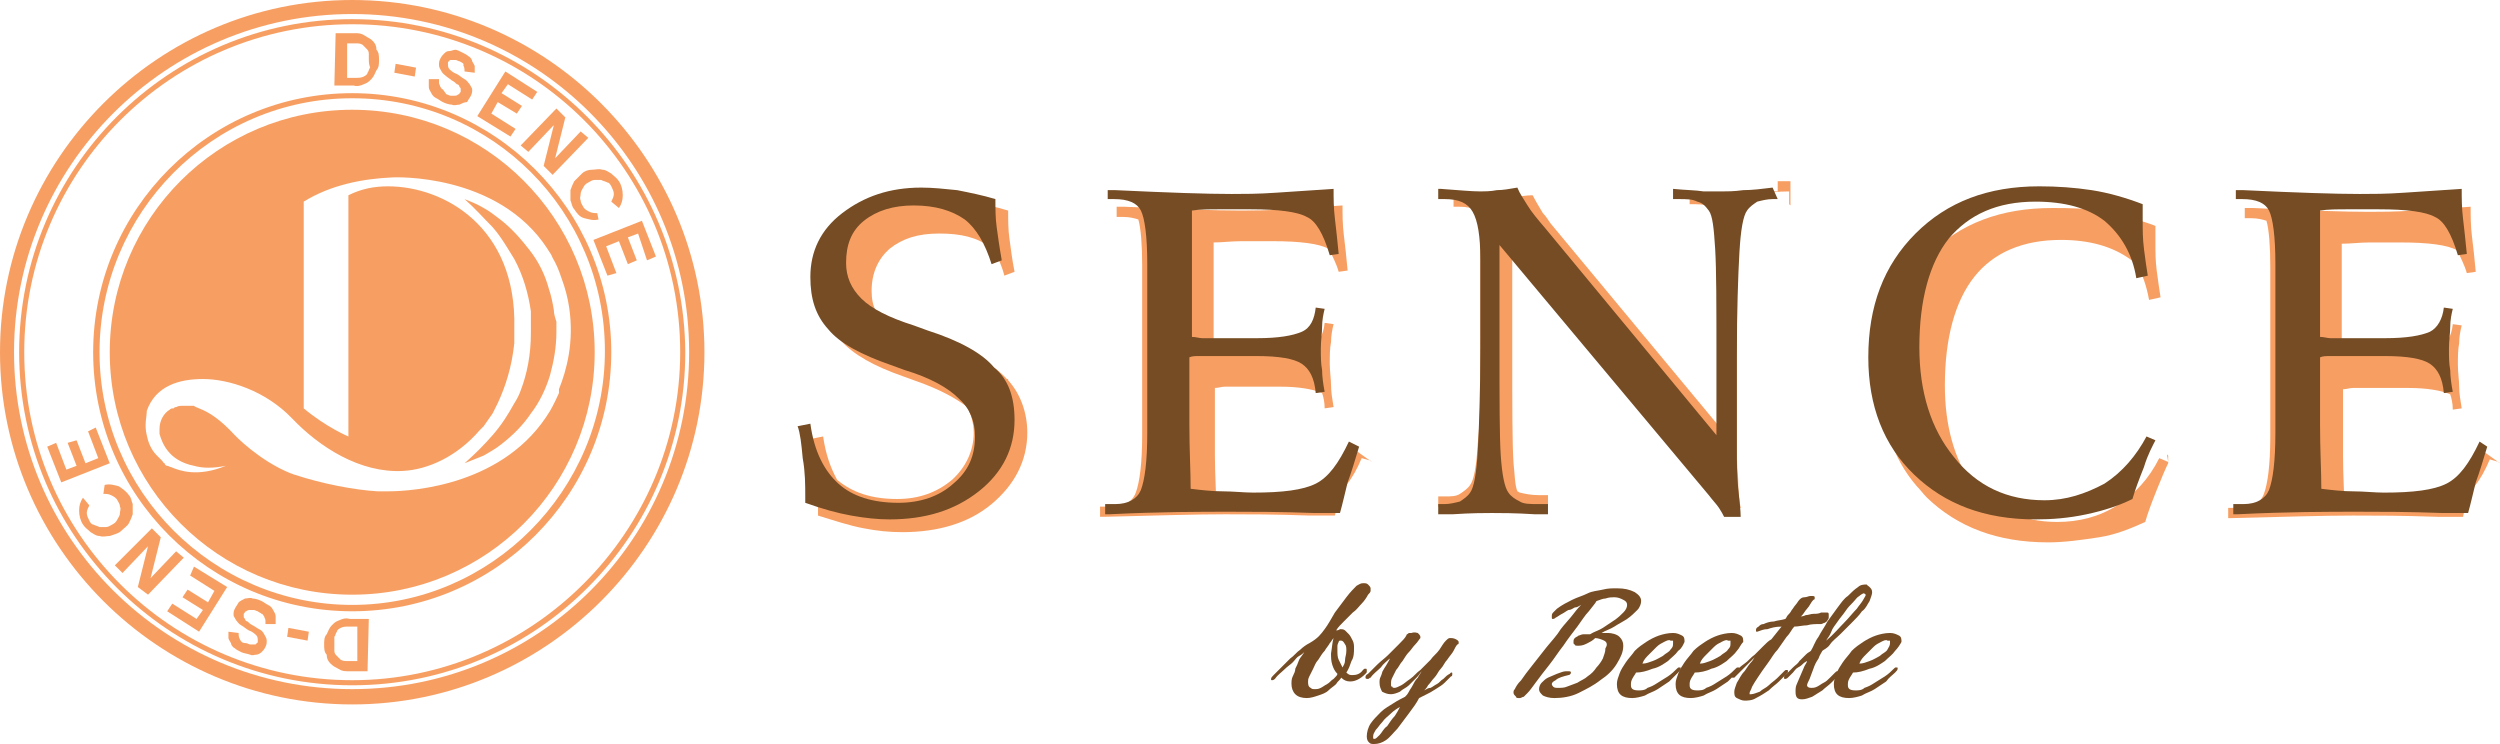 <?xml version="1.0" encoding="utf-8"?>
<!-- Generator: Adobe Illustrator 20.1.0, SVG Export Plug-In . SVG Version: 6.00 Build 0)  -->
<svg version="1.1" id="レイヤー_1" xmlns="http://www.w3.org/2000/svg" xmlns:xlink="http://www.w3.org/1999/xlink" x="0px"
	 y="0px" width="195.9px" height="58.3px" viewBox="0 0 195.9 58.3" style="enable-background:new 0 0 195.9 58.3;"
	 xml:space="preserve">
<style type="text/css">
	.st0{display:none;fill:#FFFFFF;}
	.st1{fill:#F79F63;}
	.st2{fill:#754C24;}
	.st3{fill:none;}
</style>
<rect x="-81.6" y="-271" class="st0" width="668.5" height="507.2"/>
<g>
	<g>
		<path class="st1" d="M107.5,36.2L107.5,36.2C107.5,36.2,107.5,36.2,107.5,36.2L107.5,36.2C107.5,36.2,107.5,36.2,107.5,36.2
			l-0.1-0.1c0,0,0,0,0,0h0c0,0,0,0,0,0h0c0,0,0,0,0,0h0c0,0,0,0,0,0h0c0,0,0,0,0,0h0c0,0,0,0,0,0h0c0,0,0,0,0,0h0c0,0,0,0,0,0h0
			c0,0,0,0,0,0h0c0,0,0,0,0,0h0c0,0,0,0,0,0h0c0,0,0,0,0,0h0c0,0,0,0,0,0h0c0,0,0,0,0,0h0c0,0,0,0,0,0h0c0,0,0,0,0,0h0c0,0,0,0,0,0
			h0c0,0,0,0,0,0h0c0,0,0,0,0,0h0c0,0,0,0,0,0h0c0,0,0,0,0,0h0c0,0,0,0,0,0h0c0,0,0,0,0,0h0c0,0,0,0,0,0h0c0,0,0,0,0,0h0
			c0,0,0,0,0,0h0c0,0,0,0,0,0h0c0,0,0,0,0,0l-0.7-0.2c-0.7,1.7-1.6,2.8-2.6,3.3c-1,0.5-2.6,0.7-4.9,0.7c-0.7,0-1.5,0-2.4-0.1
			c-0.5,0-1-0.1-1.5-0.2c0-1.2-0.1-2.4-0.1-3.9c0-2,0-3.7,0-5.3c0.3,0,0.5-0.1,0.8-0.1c0.3,0,0.6,0,1,0h3.3c1.5,0,2.6,0.2,3.3,0.5
			c0.1,0.3,0.2,0.7,0.2,1.2h0v0h0v0h0v0h0v0h0v0h0v0h0v0h0v0h0v0h0v0h0v0h0v0h0v0h0v0h0v0h0v0h0v0h0v0h0v0h0v0h0v0h0v0h0v0h0v0h0v0
			h0v0h0v0h0v0h0v0h0v0h0v0l0.7-0.1c-0.1-0.6-0.2-1.2-0.2-1.7c0-0.5-0.1-1.1-0.1-1.7c0-0.6,0-1.2,0.1-1.7c0-0.5,0.1-1,0.2-1.4h0v0h0
			v0h0v0h0v0h0v0h0v0h0v0h0v0h0v0h0v0h0v0h0v0h0v0h0v0h0v0h0v0h0v0h0v0h0v0h0v0h0v0h0v0h0v0h0v0h0v0h0v0h0v0h0v0h0v0h0v0h0v0
			l-0.7-0.1c-0.1,1-0.5,1.6-1.1,1.9c-0.6,0.3-1.8,0.5-3.5,0.5h-3.3c-0.3,0-0.5,0-0.8,0c0-2.2,0-4,0-5.1c0-1.4,0-2.6,0-3.6
			c0.7,0,1.4-0.1,2.2-0.1c0.8,0,1.7,0,2.4,0c2.2,0,3.7,0.2,4.4,0.6c0,0,0.1,0.1,0.1,0.1c0.2,0.5,0.5,1,0.7,1.7h0v0l0,0v0l0,0v0l0,0
			v0h0v0l0,0v0l0,0v0l0,0v0l0,0v0l0,0v0l0,0v0h0v0l0,0v0l0,0v0l0,0v0l0,0v0l0,0v0l0,0v0l0,0v0h0v0l0,0v0h0v0l0,0v0l0,0v0h0v0l0,0v0
			h0v0h0v0l0,0v0l0,0v0l0,0v0l0.7-0.1c-0.1-1.1-0.2-2-0.3-2.8c-0.1-0.8-0.1-1.6-0.1-2.3h0v0h0v0h0v0h0v0h0v0h0v0h0v0h0v0h0v0h0v0h0
			v0h0v0h0v0h0v0h0v0h0v0h0v0h0v0h0v0h0v0h0v0h0v0h0v0h0v0h0v0h0v0h0v0h0v0h0v0h0v0h0v0c-1.6,0.1-3.1,0.2-4.5,0.3
			c-1.4,0.1-2.6,0.1-3.5,0.1c-1.8,0-4.9-0.1-9.1-0.3h-0.6v0.7h0v0h0v0h0v0h0v0h0v0h0v0h0v0h0v0h0v0h0v0h0v0h0v0h0v0h0v0.1h0v0h0v0h0
			v0h0v0h0v0h0v0h0v0h0v0h0v0h0v0h0v0h0v0h0v0h0v0h0v0h0v0h0v0c0.1,0,0.2,0,0.2,0c0.1,0,0.2,0,0.3,0c0.5,0,0.9,0.1,1.2,0.2
			c0.2,0.7,0.3,2,0.3,3.6v13.3c0,2.2-0.2,3.7-0.5,4.5c-0.3,0.8-1,1.1-2,1.1c-0.2,0-0.3,0-0.5,0s-0.2,0-0.3,0v0.8h0v0h0v0h0v0h0v0h0
			v0h0v0h0v0h0v0h0v0h0v0h0v0h0v0h0v0h0v0h0v0h0v0h0v0h0v0h0v0h0v0h0v0h0v0h0v0h0v0h0v0h0v0h0v0h0v0h0v0h0v0h0v0h0.3
			c4-0.1,7.2-0.2,9.5-0.2c1.7,0,3.9,0,6.6,0.1c0.8,0,1.5,0,2,0c0.2-0.8,0.3-1.6,0.6-2.4c0.2-0.8,0.5-1.8,0.9-2.8L107.5,36.2
			C107.5,36.3,107.5,36.2,107.5,36.2z"/>
		<path class="st1" d="M140.3,16.1L140.3,16.1L140.3,16.1L140.3,16.1L140.3,16.1l-0.1-0.1v0h0v0h0v0h0v-0.1h0v0h0v0h0v0h0v0h0v0h0v0
			h0v0h0v0h0v0h0v0h0v0h0v0h0v0h0v0h0v0h0v0h0v0h0v0h0V15h0v0h0v0h0v0h0v0h0v0c-0.9,0-1.7,0.1-2.3,0.2c-0.7,0-1.2,0.1-1.7,0.1
			c-0.4,0-0.8,0-1.4,0c-0.6,0-1.4-0.1-2.4-0.2v0.8h0v0h0v0h0v0h0v0h0v0h0v0h0v0h0v0h0v0h0v0h0v0h0v0h0v0h0v0.1h0v0h0v0h0v0h0v0h0v0
			h0v0h0v0h0v0h0v0h0v0h0v0h0v0h0v0h0v0h0v0h0v0h0v0l0.4,0c0.6,0,1.1,0.1,1.5,0.2c0,0,0,0,0.1,0c0.1,0.5,0.2,1.3,0.2,2.3
			c0.1,1.6,0.1,4.5,0.1,8.5v6.4l-13.2-15.9c-0.2-0.3-0.4-0.6-0.6-0.8c-0.3-0.5-0.6-1-0.8-1.4l0,0c0,0,0,0,0,0l0,0c0,0,0,0,0,0l0,0
			c0,0,0,0,0,0l0,0c0,0,0,0,0,0l0,0c0,0,0,0,0,0l0,0c0,0,0,0,0,0l0,0c0,0,0,0,0,0l0,0c0,0,0,0,0,0l0,0c0,0,0,0,0,0l0,0c0,0,0,0,0,0
			l0,0c0,0,0,0,0,0l0,0c0,0,0,0,0,0l0,0c0,0,0,0,0,0l0,0c0,0,0,0,0,0l0,0c0,0,0,0,0,0l0,0c0,0,0,0,0,0l0,0c0,0,0,0,0,0l0,0
			c0,0,0,0,0,0l0,0c0,0,0,0,0,0l0,0c0,0,0,0,0,0l0,0c0,0,0,0,0,0l0,0c0,0,0,0,0,0l0,0c0,0,0,0,0,0l0,0c0,0,0,0,0,0l0,0c0,0,0,0,0,0
			l0,0c0,0,0,0,0,0l0,0c0,0,0,0,0,0l0,0c0,0,0,0,0,0l0,0c0,0,0,0,0,0l0,0c0,0,0,0,0,0l0,0c0,0,0,0,0,0c-0.5,0-1.1,0.1-1.6,0.2
			c-0.5,0-0.9,0.1-1.3,0.1c-0.7,0-1.7-0.1-3.1-0.2c-0.1,0-0.2,0-0.2,0v0.8h0v0h0v0h0v0h0v0h0v-0.1h0v0h0v0h0v0h0v0h0v0h0v0h0v0h0v0
			h0v0.1h0v0h0v0h0v0h0v0h0v0h0v0h0v0h0v0h0v0h0v0h0v0h0v0h0v0h0v0h0v0h0v0h0v0c0.2,0,0.4,0,0.5,0c0.5,0,1,0.1,1.3,0.3
			c0.2,0.7,0.3,1.8,0.3,3.2v6.9c0,3.7,0,6.4-0.2,8.1c-0.1,1.8-0.3,2.9-0.6,3.3c-0.2,0.3-0.5,0.5-0.8,0.7c-0.3,0.2-0.7,0.2-1.2,0.2
			c-0.2,0-0.3,0-0.3,0c-0.1,0-0.2,0-0.2,0v0.8h0v0h0v0h0v0h0v0h0v0h0v0h0v0h0v0h0v0h0v0h0v0h0v0h0v0h0v0h0v0h0v0h0v0h0v0h0v0h0v0h0
			v0h0v0h0v0h0v0h0v0h0v0h0v0h0v0h0v0h0v0h0v0c0.2,0,0.6,0,1.1,0c1.5-0.1,2.5-0.1,3.1-0.1c0.7,0,1.8,0,3.4,0.1c0.5,0,0.8,0,1,0v-0.8
			h0v0h0v0h0v0h0v0h0v0h0v0h0v0h0v0h0v0.1h0v0h0v0h0v0h0v0h0v0h0v0h0v0h0v0h0v-0.1h0v0h0v0h0v0h0v0h0v0h0v0h0v0h0v0h0v-0.1h0v0h0v0
			h0v0h0v0c-0.2,0-0.5,0-0.7,0c-0.6,0-1.1-0.1-1.5-0.2c-0.1,0-0.1-0.1-0.2-0.1c-0.2-0.5-0.2-1.3-0.3-2.2c-0.1-1.5-0.1-4.4-0.1-8.5
			v-8l16.2,19.4c0.2,0.3,0.3,0.5,0.4,0.6l0,0c0,0,0,0,0,0l0,0c0,0,0,0,0,0l0,0c0,0,0,0,0,0l0,0c0,0,0,0,0,0l0,0c0,0,0,0,0,0l0,0
			c0,0,0,0,0,0l0,0c0,0,0,0,0,0l0,0c0,0,0,0,0,0l0,0c0,0,0,0,0,0l0,0c0,0,0,0,0,0l0,0c0,0,0,0,0,0l0,0c0,0,0,0,0,0l0,0c0,0,0,0,0,0
			l0,0c0,0,0,0,0,0l0,0c0,0,0,0,0,0l0,0c0,0,0,0,0,0l0,0c0,0,0,0,0,0l0,0c0,0,0,0,0,0l0,0c0,0,0,0,0,0l0,0c0,0,0,0,0,0l0,0
			c0,0,0,0,0,0l0,0c0,0,0,0,0,0l0,0c0,0,0,0,0,0l0,0c0,0,0,0,0,0l0,0c0,0,0,0,0,0l0,0c0,0,0,0,0,0l0,0c0,0,0,0,0,0l0,0c0,0,0,0,0,0
			l0,0c0,0,0,0,0,0l0,0c0,0,0,0,0,0l0,0c0,0,0,0,0,0h1.3c-0.1-0.5-0.2-1.2-0.2-2.3c-0.1-1-0.1-2-0.1-3v-7.2c0-3.7,0-6.4,0.2-8.1
			c0.1-1.8,0.3-2.9,0.6-3.3c0.2-0.3,0.4-0.5,0.8-0.7c0.3-0.2,0.7-0.2,1.2-0.2c0.2,0,0.3,0,0.4,0v-0.8h0v0H140.3z"/>
		<path class="st1" d="M169.9,35.7L169.9,35.7L169.9,35.7L169.9,35.7c-0.1-0.1-0.1-0.1-0.1-0.1l0,0c0,0,0,0,0,0l0,0c0,0,0,0,0,0l0,0
			c0,0,0,0,0,0l0,0l0,0l0,0c0,0,0,0,0,0l0,0c0,0,0,0,0,0l0,0c0,0,0,0,0,0l0,0c0,0,0,0,0,0l0,0c0,0,0,0,0,0l0,0c0,0,0,0,0,0l0,0
			c0,0,0,0,0,0l0,0c0,0,0,0,0,0l0,0c0,0,0,0,0,0l0,0c0,0,0,0,0,0l0,0c0,0,0,0,0,0l0,0c0,0,0,0,0,0l0,0l0,0l0,0c0,0,0,0,0,0l0,0l0,0
			l0,0c0,0,0,0,0,0l0,0c0,0,0,0,0,0l0,0l0,0l0.1,0.6c0,0,0,0,0,0l0,0c0,0,0,0,0,0l0,0c0,0,0,0,0,0l0,0c0,0,0,0,0,0l0,0c0,0,0,0,0,0
			l0,0c0,0,0,0,0,0l-0.7-0.3c-0.8,1.6-1.9,2.8-3.3,3.7c-1.4,0.9-3,1.3-4.7,1.3c-2.7,0-4.9-1-6.6-2.8c-1.5-2.2-2.2-4.8-2.2-7.9
			c0-3.7,0.8-6.6,2.3-8.5c1.5-1.9,3.8-2.9,6.8-2.9c2.2,0,4,0.5,5.4,1.5c0.2,0.1,0.3,0.3,0.5,0.4c0.5,0.8,0.8,1.7,1,2.8h0v0h0v0h0v0
			h0v0h0v0h0v0h0v0h0v0h0v0h0v0h0v0h0v0h0v0h0v0h0v0h0v0h0v0h0v0h0v0h0v0h0v0h0v0h0v0h0v0h0v0h0v0h0v0h0v0h0v0h0v0h0v0l0.9-0.2
			c-0.1-0.7-0.2-1.3-0.3-2.1c-0.1-0.8-0.1-1.4-0.1-2.1c0-0.2,0-0.5,0-0.7c0-0.3,0-0.5,0-0.7h0v0h0v0h0v0h0v0h0v0h0v0h0v0h0v0h0v0h0
			v0h0v0h0v0h0v0h0v0h0v0h0v0h0v0h0v0h0v0h0v0h0v0h0v0h0v0h0v0h0v0h0v0h0v0h0v0h0v0h0v0h0v0c-1.3-0.5-2.6-0.8-4-1.1
			s-2.7-0.3-4.1-0.3c-4,0-7.2,1.2-9.7,3.7c-2.5,2.5-3.7,5.7-3.7,9.7c0,3.4,0.9,6.2,2.8,8.4l0,0l0,0l0,0l0,0l0,0l0,0l0,0l0,0l0,0l0,0
			l0,0l0,0l0,0l0,0l0,0l0,0l0,0l0,0l0,0c0,0,0,0,0,0l0,0c0,0,0,0,0,0l0,0l0,0l0,0l0,0l0,0c0,0,0,0,0,0l0,0c0,0,0,0,0,0
			c0.3,0.3,0.5,0.6,0.8,0.9c2.4,2.3,5.5,3.5,9.5,3.5c1.3,0,2.7-0.2,4-0.4s2.5-0.7,3.6-1.2c0.2-0.7,0.5-1.5,0.9-2.5
			c0.4-1,0.7-1.7,0.9-2.1L169.9,35.7C169.9,35.7,169.9,35.7,169.9,35.7z"/>
		<path class="st1" d="M79,29.8C79,29.7,79,29.7,79,29.8C79,29.7,79,29.7,79,29.8C79,29.7,79,29.7,79,29.8L79,29.8
			c0-0.1,0-0.1-0.1-0.1l0,0c0,0,0,0,0,0l0,0c0,0,0,0,0,0l0,0c0,0,0,0,0,0l0,0c0,0,0,0,0,0l0,0c0,0,0,0,0,0l0,0c0,0,0,0,0,0l0,0
			c0,0,0,0,0,0l0,0c0,0,0,0,0,0l0,0c0,0,0,0,0,0l0,0c0,0,0,0,0,0l0,0c0,0,0,0,0,0l0,0c0,0,0,0,0,0l0,0c0,0,0,0,0,0l0,0c0,0,0,0,0,0
			l0,0c0,0,0,0,0,0l0,0c0,0,0,0,0,0l0,0c0,0,0,0,0,0l0,0c0,0,0,0,0,0l0,0c0,0,0,0,0,0l0,0c0,0,0,0,0,0l0,0c0,0,0,0,0,0l0,0
			c0,0,0,0,0,0l0,0c0,0,0,0,0,0l0,0c0,0,0,0,0,0l0,0c0,0,0,0,0,0l0,0c0,0,0,0,0,0l0,0c0,0,0,0,0,0l0,0c0,0,0,0,0,0
			c-1-1.1-2.7-2.1-5.2-2.9l-1.1-0.4c-1.7-0.6-3-1.2-3.9-1.9c-0.3-0.5-0.4-1.1-0.4-1.7c0-1.4,0.5-2.5,1.4-3.3c1-0.8,2.2-1.2,3.9-1.2
			c1.7,0,3,0.3,4,1.1c0.1,0.1,0.2,0.2,0.3,0.2c0.3,0.6,0.6,1.2,0.8,2l0,0v0l0,0v0l0,0v0l0,0v0l0,0v0l0,0v0l0,0v0l0,0v0l0,0v0l0,0v0
			l0,0v0l0,0v0l0,0v0l0,0v0l0,0v0l0,0v0l0,0v0l0,0v0l0,0v0l0,0v0l0,0v0l0,0v0l0,0v0l0,0v0l0,0v0l0,0v0l0,0v0l0,0v0l0,0v0l0,0v0l0,0
			v0l0.8-0.3c-0.2-1-0.3-1.9-0.4-2.6c-0.1-0.7-0.1-1.4-0.1-2.2h0v0h0v0h0v0h0v0h0v0h0v0h0v0h0v0h0v0h0v0h0v0h0v0h0v0h0v0h0v0h0v0h0
			v0h0v0h0v0h0v0h0v0h0v0h0v0h0v0h0v0h0v0h0v0h0v0h0v0h0v0h0v0c-1-0.3-1.9-0.5-3-0.7c-1-0.2-2-0.2-2.8-0.2c-2.5,0-4.5,0.7-6.2,2
			c-1.7,1.3-2.5,3-2.5,5c0,1.7,0.5,3.1,1.4,4.1l0,0c0,0,0,0,0,0l0,0c0,0,0,0,0,0l0,0c0,0,0,0,0,0l0,0c0,0,0,0,0,0l0,0c0,0,0,0,0,0
			l0,0c0,0,0,0,0,0l0,0c0,0,0,0,0,0l0,0c0,0,0,0,0,0l0,0c0,0,0,0,0,0l0,0c0,0,0,0,0,0l0,0c0,0,0,0,0,0l0,0c0,0,0,0,0,0l0,0
			c0,0,0,0,0,0l0,0c0,0,0,0,0,0l0,0c0,0,0,0,0,0l0,0c0,0,0,0,0,0l0,0c0,0,0,0,0,0l0,0c0,0,0,0,0,0l0,0c0,0,0,0,0,0l0,0c0,0,0,0,0,0
			l0,0c0,0,0,0,0,0l0,0c0,0,0,0,0,0l0,0c0,0,0,0,0,0l0,0c0,0,0,0,0,0l0,0c0,0,0,0,0,0l0,0c0,0,0,0,0,0l0,0c0,0,0,0,0,0l0,0
			c0,0,0,0,0,0l0,0c0,0,0,0,0,0l0,0c0,0,0,0,0,0l0,0c0,0,0,0,0,0c1,1.1,2.6,2,4.9,2.8l1.1,0.4c1.7,0.6,3,1.3,3.9,2
			c0.3,0.6,0.5,1.3,0.5,2c0,1.4-0.6,2.7-1.7,3.7c-1.2,1-2.6,1.5-4.3,1.5c-2,0-3.5-0.5-4.7-1.5l0,0c-0.5-0.9-0.9-2-1.1-3.4h0v0h0v0h0
			v0h0v0h0v0h0v0h0v0h0v0h0v0h0v0h0v0h0v0h0v0h0v0h0v0h0v0h0v0h0v0h0v0h0v0h0v0h0v0h0v0h0v0h0v0h0v0h0v0h0v0h0v0h0v0h0v0l-1,0.2
			c0.2,0.5,0.3,1.3,0.4,2.5c0.1,1.1,0.2,2.2,0.2,3v0.5h0v0h0v0h0v0h0v0h0v0h0v0h0v0h0v0h0v0h0v0h0v0h0v0h0v0h0v0h0v0h0v0h0v0h0v0h0
			v0h0v0h0v0h0v0h0v0h0v0h0v0h0v0h0v0h0v0h0v0h0v0h0v0c1.3,0.4,2.5,0.8,3.6,1c1,0.2,2,0.3,3,0.3c2.8,0,5.2-0.7,7-2.2
			s2.8-3.4,2.8-5.6C80.5,32.4,80,30.9,79,29.8L79,29.8z"/>
		<path class="st1" d="M195.9,36.3C195.9,36.3,195.9,36.2,195.9,36.3L195.9,36.3C195.9,36.2,195.9,36.2,195.9,36.3L195.9,36.3
			c-0.1-0.1-0.1-0.1-0.1-0.1h0c0,0,0,0,0,0h0c0,0,0,0,0,0h0c0,0,0,0,0,0h0c0,0,0,0,0,0h0c0,0,0,0,0,0h0c0,0,0,0,0,0h0c0,0,0,0,0,0h0
			c0,0,0,0,0,0h0c0,0,0,0,0,0h0c0,0,0,0,0,0h0c0,0,0,0,0,0h0c0,0,0,0,0,0h0c0,0,0,0,0,0h0c0,0,0,0,0,0h0c0,0,0,0,0,0h0c0,0,0,0,0,0
			h0c0,0,0,0,0,0h0c0,0,0,0,0,0h0c0,0,0,0,0,0h0c0,0,0,0,0,0h0c0,0,0,0,0,0h0c0,0,0,0,0,0h0c0,0,0,0,0,0h0c0,0,0,0,0,0h0
			c0,0,0,0,0,0h0c0,0,0,0,0,0h0c0,0,0,0,0,0h0c0,0,0,0,0,0l-0.7-0.2c-0.7,1.7-1.6,2.8-2.6,3.3c-1,0.5-2.6,0.7-4.9,0.7
			c-0.7,0-1.5,0-2.4-0.1c-0.5,0-1-0.1-1.5-0.2c0-1.2-0.1-2.4-0.1-3.9c0-2,0-3.7,0-5.3c0.3,0,0.5-0.1,0.8-0.1c0.3,0,0.6,0,1,0h3.3
			c1.5,0,2.6,0.2,3.3,0.5c0.1,0.3,0.2,0.7,0.2,1.2h0v0h0v0h0v0h0v0h0v0h0v0h0v0h0v0h0v0h0v0h0v0h0v0h0v0h0v0h0v0h0v0h0v0h0v0h0v0h0
			v0h0v0h0v0h0v0h0v0h0v0h0v0h0v0h0v0h0v0h0v0h0v0l0.7-0.1c-0.1-0.6-0.2-1.2-0.2-1.7c0-0.5-0.1-1.1-0.1-1.7c0-0.6,0-1.2,0.1-1.7
			c0-0.5,0.1-1,0.2-1.4h0v0h0v0h0v0h0v0h0v0h0v0h0v0h0v0h0v0h0v0h0v0h0v0h0v0h0v0h0v0h0v0h0v0h0v0h0v0h0v0h0v0h0v0h0v0h0v0h0v0h0v0
			h0v0h0v0h0v0h0v0h0v0l-0.7-0.1c-0.1,1-0.5,1.6-1.1,1.9c-0.6,0.3-1.8,0.5-3.5,0.5h-3.3c-0.3,0-0.5,0-0.8,0c0-2.2,0-4,0-5.1
			c0-1.4,0-2.6,0-3.6c0.7,0,1.4-0.1,2.2-0.1c0.8,0,1.7,0,2.4,0c2.2,0,3.7,0.2,4.4,0.6c0,0,0.1,0.1,0.1,0.1c0.2,0.5,0.5,1,0.7,1.7
			l0,0v0l0,0v0l0,0v0l0,0v0h0v0l0,0v0l0,0v0l0,0v0h0v0l0,0v0l0,0v0h0v0l0,0v0h0v0l0,0v0l0,0v0l0,0v0h0v0h0v0l0,0v0l0,0v0l0,0v0l0,0
			v0l0,0v0l0,0v0l0,0v0l0,0v0l0,0v0l0,0v0h0v0l0,0v0l0.7-0.1c-0.1-1.1-0.2-2-0.3-2.8c-0.1-0.8-0.1-1.6-0.1-2.3h0v0h0v0h0v0h0v0h0v0
			h0v0h0v0h0v0h0v0h0v0h0v0h0v0h0v0h0v0h0v0h0v0h0v0h0v0h0v0h0v0h0v0h0v0h0v0h0v0h0v0h0v0h0v0h0v0h0v0h0v0h0v0
			c-1.6,0.1-3.1,0.2-4.5,0.3c-1.4,0.1-2.6,0.1-3.5,0.1c-1.8,0-4.9-0.1-9.1-0.3h-0.6v0.7h0v0h0v0h0v0h0v0h0v0h0v0h0v0h0v0h0v0h0v0h0
			v0h0v0h0v0h0v0.1h0v0h0v0h0v0h0v0h0v0h0v0h0v0h0v0h0v0h0v0h0v0h0v0h0v0h0v0h0v0h0v0h0v0c0.1,0,0.2,0,0.2,0s0.2,0,0.3,0
			c0.5,0,0.9,0.1,1.2,0.2c0.2,0.7,0.3,2,0.3,3.6v13.3c0,2.2-0.2,3.7-0.5,4.5c-0.3,0.8-1,1.1-2,1.1c-0.2,0-0.3,0-0.5,0s-0.2,0-0.3,0
			v0.8h0v0h0v0h0v0h0v0h0v0h0v0h0v0h0v0h0v0h0v0h0v0h0v0h0v0h0v0h0v0h0v0h0v0h0v0h0v0h0v0h0v0h0v0h0v0h0v0h0v0h0v0h0v0h0v0h0v0h0v0
			h0v0h0.3c4-0.1,7.2-0.2,9.5-0.2c1.7,0,3.9,0,6.6,0.1c0.8,0,1.5,0,2,0c0.2-0.8,0.3-1.6,0.6-2.4c0.2-0.8,0.5-1.8,0.9-2.8L195.9,36.3
			z"/>
	</g>
	<g>
		<g>
			<path class="st2" d="M79.5,32.9c0,2.2-0.9,4.1-2.8,5.6s-4.2,2.2-7,2.2c-0.9,0-1.9-0.1-3-0.3s-2.2-0.5-3.6-1v-0.5
				c0-0.9,0-1.9-0.2-3c-0.1-1.1-0.2-2-0.4-2.5l1-0.2c0.3,2.2,1.1,3.7,2.2,4.7c1.1,1,2.7,1.5,4.7,1.5c1.7,0,3.2-0.5,4.3-1.5
				c1.2-1,1.7-2.2,1.7-3.7c0-1.2-0.4-2.2-1.3-3c-0.8-0.8-2.2-1.6-4.2-2.2l-1.1-0.4c-2.3-0.8-4-1.7-4.9-2.8c-1-1.1-1.4-2.4-1.4-4.1
				c0-2,0.8-3.7,2.5-5c1.7-1.3,3.7-2,6.2-2c0.9,0,1.8,0.1,2.8,0.2c1,0.2,2,0.4,3,0.7c0,0.7,0,1.5,0.1,2.2c0.1,0.7,0.2,1.5,0.4,2.6
				l-0.8,0.3c-0.5-1.6-1.2-2.8-2.1-3.5c-1-0.7-2.3-1.1-4-1.1c-1.6,0-2.9,0.4-3.9,1.2c-1,0.8-1.4,1.9-1.4,3.3c0,1.1,0.4,2,1.2,2.8
				s2.2,1.5,4.1,2.1l1.1,0.4c2.5,0.8,4.3,1.8,5.2,2.9C79,29.7,79.5,31.1,79.5,32.9z"/>
			<path class="st2" d="M106.5,35c-0.3,1-0.6,2-0.9,2.8c-0.2,0.8-0.4,1.7-0.6,2.4c-0.4,0-1.1,0-2,0c-2.7-0.1-4.9-0.1-6.6-0.1
				c-2.3,0-5.5,0-9.5,0.2h-0.3v-0.8c0.1,0,0.2,0,0.3,0s0.3,0,0.5,0c1,0,1.7-0.4,2-1.1c0.3-0.8,0.5-2.2,0.5-4.5V20.7
				c0-2.2-0.2-3.6-0.5-4.2c-0.3-0.6-1-0.9-2.1-0.9c-0.2,0-0.3,0-0.3,0s-0.2,0-0.2,0v-0.7h0.6c4.2,0.2,7.2,0.3,9.1,0.3
				c0.9,0,2.1,0,3.5-0.1c1.4-0.1,2.9-0.2,4.5-0.3c0,0.7,0,1.5,0.1,2.3c0.1,0.8,0.2,1.8,0.3,2.8l-0.7,0.1c-0.5-1.7-1.1-2.7-1.8-3
				c-0.7-0.4-2.2-0.6-4.4-0.6c-0.8,0-1.6,0-2.4,0c-0.8,0-1.6,0-2.2,0.1c0,1,0,2.2,0,3.6c0,1.4,0,3.5,0,6.3c0.3,0,0.6,0.1,0.8,0.1
				c0.3,0,0.6,0,1,0h3.3c1.7,0,2.8-0.2,3.5-0.5s1-1,1.1-1.9l0.7,0.1c-0.1,0.4-0.2,0.9-0.2,1.4c0,0.5-0.1,1.1-0.1,1.7
				c0,0.6,0,1.2,0.1,1.7c0,0.5,0.1,1.2,0.2,1.7l-0.7,0.1c-0.1-1.2-0.5-1.9-1.1-2.3c-0.6-0.4-1.8-0.6-3.5-0.6H95c-0.3,0-0.7,0-1,0
				c-0.3,0-0.6,0-0.8,0.1c0,1.6,0,3.4,0,5.3c0,2,0.1,3.6,0.1,5c0.8,0.1,1.7,0.2,2.5,0.2c0.8,0,1.7,0.1,2.4,0.1
				c2.3,0,3.9-0.2,4.9-0.7c1-0.5,1.8-1.6,2.6-3.3L106.5,35z"/>
			<path class="st2" d="M139.3,15.6c-0.1,0-0.3,0-0.4,0c-0.4,0-0.8,0.1-1.2,0.2c-0.3,0.2-0.6,0.4-0.8,0.7c-0.3,0.4-0.5,1.5-0.6,3.3
				c-0.1,1.8-0.2,4.5-0.2,8.1v7.3c0,1,0,2,0.1,3c0.1,1,0.2,1.8,0.2,2.3h-1.3c-0.1-0.2-0.2-0.4-0.4-0.7c-0.2-0.3-0.5-0.6-0.8-1
				l-16.4-19.6v8c0,4.2,0,7,0.1,8.5c0.1,1.5,0.3,2.5,0.6,2.9c0.2,0.3,0.5,0.5,0.9,0.7c0.3,0.2,0.8,0.2,1.5,0.2c0.2,0,0.5,0,0.7,0
				v0.8c-0.2,0-0.6,0-1,0c-1.6-0.1-2.7-0.1-3.4-0.1c-0.5,0-1.6,0-3.1,0.1c-0.5,0-0.8,0-1.1,0v-0.8c0.1,0,0.2,0,0.2,0
				c0.1,0,0.2,0,0.3,0c0.4,0,0.8-0.1,1.2-0.2c0.3-0.2,0.6-0.4,0.8-0.7c0.3-0.4,0.5-1.5,0.6-3.3c0.1-1.8,0.2-4.5,0.2-8.1v-6.9
				c0-1.8-0.2-3-0.6-3.7s-1.1-1-2.2-1c-0.1,0-0.3,0-0.5,0v-0.8c0,0,0.1,0,0.2,0c1.4,0.1,2.4,0.2,3.1,0.2c0.3,0,0.8,0,1.3-0.1
				c0.5,0,1-0.1,1.6-0.2c0.2,0.5,0.5,0.9,0.8,1.4c0.3,0.5,0.8,1.1,1.4,1.8l13.4,16.2V28c0-4,0-6.9-0.1-8.5c-0.1-1.6-0.2-2.6-0.5-3
				s-0.5-0.6-0.9-0.7c-0.4-0.2-0.8-0.2-1.5-0.2l-0.4,0v-0.8c1,0.1,1.8,0.1,2.4,0.2c0.6,0,1,0,1.4,0c0.4,0,1,0,1.7-0.1
				c0.7,0,1.5-0.1,2.3-0.2L139.3,15.6L139.3,15.6z"/>
			<path class="st2" d="M168.9,34.5c-0.2,0.4-0.6,1.1-0.9,2.1c-0.4,1-0.7,1.8-0.9,2.5c-1,0.5-2.2,0.9-3.6,1.2s-2.7,0.4-4,0.4
				c-4,0-7.1-1.2-9.5-3.5c-2.4-2.3-3.6-5.4-3.6-9.2c0-4,1.2-7.2,3.7-9.7s5.7-3.7,9.7-3.7c1.4,0,2.8,0.1,4.1,0.3
				c1.3,0.2,2.7,0.6,4,1.1c0,0.2,0,0.5,0,0.7c0,0.3,0,0.5,0,0.7c0,0.6,0,1.3,0.1,2.1c0.1,0.8,0.2,1.5,0.3,2.1l-0.9,0.2
				c-0.3-1.9-1.2-3.4-2.5-4.5c-1.3-1-3.1-1.5-5.4-1.5c-3,0-5.2,1-6.8,2.9c-1.5,1.9-2.3,4.8-2.3,8.5c0,3.5,0.9,6.4,2.7,8.6
				c1.8,2.3,4.2,3.4,7.1,3.4c1.7,0,3.2-0.5,4.7-1.3c1.4-0.9,2.5-2.2,3.3-3.7L168.9,34.5z"/>
			<path class="st2" d="M194.9,35c-0.3,1-0.6,2-0.9,2.8c-0.2,0.8-0.4,1.7-0.6,2.4c-0.4,0-1.1,0-2,0c-2.7-0.1-4.9-0.1-6.6-0.1
				c-2.3,0-5.5,0-9.5,0.2h-0.3v-0.8c0.1,0,0.2,0,0.3,0s0.3,0,0.5,0c1,0,1.7-0.4,2-1.1c0.3-0.8,0.5-2.2,0.5-4.5V20.7
				c0-2.2-0.2-3.6-0.5-4.2c-0.3-0.6-1-0.9-2.1-0.9c-0.2,0-0.3,0-0.3,0c-0.1,0-0.2,0-0.2,0v-0.7h0.6c4.2,0.2,7.2,0.3,9.1,0.3
				c0.9,0,2.1,0,3.5-0.1c1.4-0.1,2.9-0.2,4.5-0.3c0,0.7,0,1.5,0.1,2.3c0.1,0.8,0.2,1.8,0.3,2.8l-0.7,0.1c-0.5-1.7-1.1-2.7-1.8-3
				c-0.7-0.4-2.2-0.6-4.4-0.6c-0.8,0-1.6,0-2.4,0c-0.8,0-1.6,0-2.2,0.1c0,1,0,2.2,0,3.6c0,1.4,0,3.5,0,6.3c0.3,0,0.6,0.1,0.8,0.1
				c0.3,0,0.6,0,1,0h3.3c1.7,0,2.8-0.2,3.5-0.5c0.6-0.3,1-1,1.1-1.9l0.7,0.1c-0.1,0.4-0.2,0.9-0.2,1.4c0,0.5-0.1,1.1-0.1,1.7
				c0,0.6,0,1.2,0.1,1.7c0,0.5,0.1,1.2,0.2,1.7l-0.7,0.1c-0.1-1.2-0.5-1.9-1.1-2.3c-0.6-0.4-1.8-0.6-3.5-0.6h-3.3c-0.3,0-0.7,0-1,0
				c-0.3,0-0.6,0-0.8,0.1c0,1.6,0,3.4,0,5.3c0,2,0.1,3.6,0.1,5c0.8,0.1,1.7,0.2,2.5,0.2c0.8,0,1.7,0.1,2.4,0.1
				c2.3,0,3.9-0.2,4.9-0.7c1-0.5,1.8-1.6,2.6-3.3L194.9,35z"/>
		</g>
	</g>
	<g>
		<g>
			<path class="st2" d="M103.8,49.3c0.3-0.4,0.5-0.8,0.8-1.3c0.3-0.4,0.6-0.8,0.9-1.2c0.3-0.4,0.6-0.7,0.8-0.9
				c0.2-0.1,0.3-0.2,0.5-0.2c0.2,0,0.3,0,0.4,0.1c0.1,0.1,0.2,0.2,0.2,0.3c0,0,0,0.1,0,0.2c0,0.1-0.1,0.2-0.2,0.3
				c-0.1,0.2-0.3,0.5-0.5,0.7c-0.2,0.2-0.4,0.5-0.7,0.7c-0.2,0.2-0.5,0.5-0.7,0.7c-0.2,0.2-0.5,0.5-0.6,0.7c0.2,0,0.3-0.1,0.3-0.1
				c0.1,0,0.3,0,0.4,0.1c0.1,0.1,0.2,0.2,0.3,0.3s0.2,0.3,0.3,0.5c0.1,0.2,0.1,0.4,0.1,0.6c0,0.3,0,0.7-0.2,1
				c-0.1,0.3-0.2,0.6-0.4,0.9c0.2,0.2,0.3,0.2,0.5,0.2c0.3,0,0.6-0.1,0.8-0.4c0.1-0.1,0.1-0.1,0.2-0.1c0.1,0,0.1,0,0.1,0.2
				c0,0.1,0,0.1-0.1,0.2c-0.4,0.4-0.8,0.6-1.2,0.6c-0.3,0-0.5-0.1-0.7-0.3c-0.1,0.2-0.3,0.3-0.4,0.5c-0.2,0.2-0.4,0.3-0.6,0.5
				s-0.5,0.3-0.8,0.4c-0.3,0.1-0.6,0.2-0.9,0.2c-0.4,0-0.7-0.1-0.9-0.3c-0.2-0.2-0.3-0.5-0.3-0.8c0-0.2,0-0.4,0.1-0.6
				c0.1-0.2,0.2-0.4,0.2-0.6c0.1-0.2,0.2-0.4,0.3-0.7c0.1-0.2,0.3-0.4,0.4-0.6c-0.1,0.1-0.2,0.2-0.4,0.3c-0.2,0.1-0.3,0.3-0.5,0.5
				c-0.2,0.2-0.4,0.3-0.7,0.6c-0.2,0.2-0.5,0.4-0.7,0.7c-0.1,0.1-0.2,0.1-0.2,0.1c-0.1,0-0.1,0-0.1-0.1s0.1-0.2,0.2-0.3
				c0.2-0.2,0.3-0.3,0.6-0.6c0.2-0.2,0.5-0.5,0.7-0.7c0.3-0.2,0.5-0.5,0.8-0.7c0.2-0.2,0.5-0.4,0.7-0.5
				C103.3,50,103.5,49.7,103.8,49.3z M104.5,50c-0.1,0.1-0.2,0.3-0.3,0.4c-0.1,0.2-0.3,0.4-0.4,0.6c-0.2,0.2-0.3,0.4-0.5,0.7
				c-0.2,0.2-0.3,0.5-0.4,0.7c-0.1,0.2-0.2,0.4-0.3,0.6c-0.1,0.2-0.1,0.3-0.1,0.4c0,0.2,0,0.4,0.2,0.5c0.1,0.1,0.2,0.1,0.3,0.1
				c0.2,0,0.3,0,0.5-0.1c0.2-0.1,0.3-0.2,0.5-0.3c0.2-0.1,0.3-0.3,0.5-0.4c0.2-0.2,0.3-0.3,0.3-0.4c-0.2-0.2-0.3-0.4-0.4-0.7
				c-0.1-0.3-0.1-0.6-0.1-0.9C104.4,50.6,104.4,50.3,104.5,50z M105.4,50.5c-0.1-0.2-0.2-0.3-0.3-0.3c0,0,0,0-0.1,0
				c0,0-0.1,0-0.1,0.1c0,0-0.1,0.2-0.1,0.3c0,0.1,0,0.3,0,0.4c0,0.2,0,0.5,0.1,0.7s0.2,0.4,0.3,0.6c0.1-0.2,0.2-0.3,0.2-0.6
				c0-0.2,0.1-0.4,0.1-0.7C105.5,50.8,105.5,50.6,105.4,50.5z"/>
			<path class="st2" d="M111.1,49.6c0.1,0.1,0.2,0.2,0.2,0.3c0,0,0,0.1,0,0.1c-0.1,0.1-0.2,0.3-0.4,0.5c-0.2,0.2-0.3,0.4-0.5,0.6
				c-0.2,0.2-0.3,0.4-0.5,0.7c-0.2,0.2-0.3,0.5-0.5,0.7c-0.1,0.2-0.2,0.4-0.3,0.6c-0.1,0.2-0.1,0.3-0.1,0.5s0,0.2,0.1,0.2
				c0,0.1,0.1,0.1,0.2,0.1c0.1,0,0.3-0.1,0.5-0.2s0.4-0.3,0.7-0.5s0.5-0.5,0.8-0.7c0.3-0.3,0.5-0.5,0.8-0.8c0.2-0.3,0.5-0.5,0.7-0.8
				c0.2-0.3,0.3-0.5,0.5-0.7c0.1-0.1,0.2-0.2,0.3-0.2c0.2,0,0.3,0,0.5,0.1c0.2,0.1,0.2,0.2,0.2,0.2c0,0,0,0,0,0.1c0,0,0,0.1-0.1,0.1
				c-0.1,0.1-0.2,0.3-0.3,0.5c-0.1,0.2-0.3,0.4-0.5,0.7c-0.2,0.2-0.3,0.5-0.5,0.7c-0.2,0.2-0.3,0.5-0.5,0.7
				c-0.2,0.2-0.3,0.4-0.5,0.6c-0.1,0.2-0.2,0.3-0.3,0.4c0.2-0.1,0.3-0.2,0.5-0.2c0.2-0.1,0.3-0.2,0.5-0.3c0.2-0.1,0.3-0.3,0.5-0.4
				c0.2-0.2,0.3-0.3,0.5-0.4c0,0,0.1-0.1,0.1-0.1c0.1,0,0.1,0,0.1,0.1c0,0.1,0,0.2-0.1,0.2c-0.2,0.2-0.3,0.3-0.5,0.5
				c-0.2,0.2-0.4,0.3-0.7,0.5s-0.5,0.3-0.7,0.4c-0.2,0.1-0.4,0.2-0.6,0.3c-0.2,0.4-0.5,0.8-0.8,1.2c-0.3,0.4-0.6,0.8-0.9,1.2
				c-0.3,0.3-0.6,0.7-0.9,0.9c-0.3,0.2-0.6,0.3-0.9,0.3c-0.2,0-0.3,0-0.4-0.1c-0.1-0.1-0.2-0.2-0.2-0.5c0-0.3,0.1-0.7,0.3-1
				c0.2-0.3,0.5-0.6,0.8-0.9c0.3-0.3,0.7-0.5,1-0.7c0.3-0.2,0.7-0.4,0.9-0.5c0.1-0.1,0.2-0.2,0.3-0.4c0.1-0.2,0.2-0.3,0.3-0.5
				c0.1-0.2,0.2-0.4,0.4-0.6c0.1-0.2,0.2-0.3,0.3-0.5c-0.1,0.1-0.2,0.3-0.4,0.5c-0.2,0.2-0.4,0.4-0.6,0.6s-0.5,0.3-0.7,0.5
				c-0.2,0.1-0.5,0.2-0.7,0.2c-0.3,0-0.5-0.1-0.7-0.2c-0.1-0.2-0.2-0.4-0.2-0.7c0-0.2,0-0.3,0.1-0.5c0.1-0.2,0.1-0.4,0.2-0.5
				c0.1-0.2,0.2-0.3,0.3-0.5c0.1-0.2,0.2-0.3,0.2-0.4c-0.2,0.2-0.5,0.4-0.7,0.7c-0.3,0.3-0.6,0.5-0.8,0.8c-0.1,0-0.1,0.1-0.2,0.1
				c-0.1,0-0.2,0-0.2-0.1c0-0.1,0-0.2,0.2-0.3c0.2-0.2,0.4-0.4,0.7-0.7c0.3-0.3,0.6-0.5,0.9-0.8c0.3-0.3,0.6-0.6,0.8-0.8
				c0.3-0.3,0.5-0.5,0.6-0.7c0-0.1,0.1-0.1,0.2-0.2c0.1,0,0.2,0,0.2,0C110.9,49.5,111,49.6,111.1,49.6z M109,55.9
				c-0.2,0.2-0.5,0.4-0.7,0.7c-0.2,0.2-0.3,0.4-0.5,0.6c-0.1,0.2-0.2,0.3-0.2,0.5c0,0.2,0,0.2,0.1,0.2c0.1,0,0.2-0.1,0.4-0.3
				c0.2-0.2,0.3-0.5,0.6-0.7c0.2-0.3,0.4-0.6,0.6-0.8c0.2-0.3,0.3-0.5,0.4-0.7C109.5,55.5,109.2,55.7,109,55.9z"/>
			<path class="st2" d="M125.7,50.2c-0.2-0.1-0.5-0.2-0.7-0.2c-0.2,0.2-0.4,0.3-0.6,0.4c-0.2,0.1-0.4,0.2-0.7,0.2
				c-0.2,0-0.3,0-0.3-0.1c-0.1,0-0.1-0.1-0.1-0.2s0-0.2,0.1-0.3c0.1-0.1,0.2-0.1,0.3-0.2c0.1,0,0.2-0.1,0.4-0.1c0.2,0,0.3,0,0.5,0
				c0.3-0.2,0.7-0.3,1-0.5c0.3-0.2,0.6-0.4,0.9-0.6c0.3-0.2,0.5-0.4,0.7-0.6c0.2-0.2,0.3-0.4,0.3-0.6c0-0.2-0.1-0.3-0.3-0.4
				c-0.2-0.1-0.4-0.2-0.7-0.2c-0.2,0-0.4,0-0.7,0.1c-0.2,0-0.4,0.1-0.7,0.2c-0.1,0.2-0.3,0.4-0.6,0.8c-0.3,0.3-0.6,0.8-0.9,1.2
				s-0.7,0.9-1.1,1.5c-0.4,0.5-0.7,1-1.1,1.5s-0.7,0.9-1,1.3c-0.3,0.4-0.5,0.7-0.7,0.9c-0.1,0.1-0.2,0.2-0.3,0.3
				c-0.1,0-0.2,0.1-0.3,0.1c-0.2,0-0.3,0-0.3-0.1c-0.1-0.1-0.2-0.2-0.2-0.3c0,0,0-0.1,0-0.1c0,0,0-0.1,0.1-0.2
				c0.1-0.2,0.2-0.4,0.5-0.7c0.2-0.3,0.5-0.7,0.9-1.2s0.7-0.9,1.1-1.4c0.4-0.5,0.8-0.9,1.1-1.4c0.3-0.4,0.7-0.8,1-1.2
				s0.5-0.6,0.6-0.7c-0.2,0.1-0.3,0.2-0.5,0.2c-0.2,0.1-0.3,0.2-0.5,0.2c-0.2,0.1-0.3,0.2-0.5,0.3c-0.2,0.1-0.3,0.2-0.5,0.3
				c-0.1,0.1-0.2,0.1-0.2,0.1c-0.1,0-0.1,0-0.1-0.2c0-0.1,0-0.2,0.1-0.3c0.1-0.1,0.2-0.2,0.3-0.3c0.4-0.3,0.8-0.5,1.2-0.7
				c0.4-0.2,0.8-0.3,1.2-0.5s0.8-0.2,1.2-0.3c0.4-0.1,0.7-0.1,1.1-0.1c0.6,0,1,0.1,1.4,0.3c0.3,0.2,0.5,0.4,0.5,0.7
				c0,0.2-0.1,0.5-0.3,0.7c-0.2,0.2-0.5,0.5-0.8,0.7c-0.3,0.2-0.7,0.4-1,0.6s-0.7,0.3-1,0.5c0.1,0,0.2,0,0.2,0c0.1,0,0.2,0,0.3,0
				c0.3,0,0.7,0.1,0.9,0.3c0.2,0.2,0.3,0.4,0.3,0.7c0,0.5-0.2,0.9-0.5,1.4c-0.3,0.5-0.7,0.9-1.3,1.3c-0.5,0.4-1.1,0.7-1.7,1
				c-0.6,0.3-1.3,0.4-1.9,0.4c-0.4,0-0.7-0.1-0.9-0.2c-0.2-0.2-0.3-0.3-0.3-0.5s0.1-0.4,0.2-0.5c0.2-0.2,0.3-0.3,0.5-0.4
				c0.2-0.1,0.5-0.2,0.7-0.3c0.3-0.1,0.5-0.2,0.7-0.2c0,0,0.1,0,0.2,0c0.1,0,0.2,0,0.2,0.1c0,0.1-0.1,0.2-0.2,0.2
				c-0.4,0.1-0.8,0.2-1,0.4c-0.2,0.1-0.3,0.2-0.3,0.3c0,0,0,0.1,0.1,0.2c0.1,0.1,0.2,0.1,0.4,0.1c0.2,0,0.5,0,0.7-0.1
				c0.3-0.1,0.5-0.2,0.8-0.3c0.3-0.2,0.6-0.3,0.8-0.5c0.3-0.2,0.5-0.4,0.7-0.7c0.2-0.2,0.4-0.5,0.5-0.7c0.1-0.3,0.2-0.5,0.2-0.8
				C126,50.5,125.9,50.3,125.7,50.2z"/>
			<path class="st2" d="M131.5,51c-0.2,0.3-0.5,0.5-0.8,0.8c-0.3,0.2-0.7,0.5-1.2,0.6c-0.5,0.2-0.9,0.3-1.3,0.3
				c-0.1,0.2-0.2,0.3-0.3,0.5c-0.1,0.2-0.1,0.3-0.1,0.5c0,0.3,0.2,0.4,0.6,0.4c0.2,0,0.5,0,0.7-0.2c0.3-0.1,0.5-0.2,0.8-0.4
				c0.3-0.2,0.5-0.3,0.8-0.5s0.5-0.4,0.7-0.6c0.1-0.1,0.1-0.1,0.2-0.1c0.1,0,0.1,0,0.1,0.1c0,0.1-0.1,0.2-0.2,0.3
				c-0.2,0.2-0.4,0.4-0.7,0.7c-0.3,0.2-0.6,0.4-0.9,0.6c-0.3,0.2-0.7,0.3-1,0.5c-0.3,0.1-0.7,0.2-1,0.2c-0.8,0-1.2-0.3-1.2-1.1
				c0-0.3,0.1-0.5,0.2-0.8c0.1-0.3,0.3-0.6,0.5-0.9c0.2-0.3,0.5-0.6,0.7-0.9c0.3-0.3,0.6-0.5,0.9-0.7c0.3-0.2,0.7-0.4,1-0.5
				c0.3-0.1,0.7-0.2,1.1-0.2c0.3,0,0.5,0.1,0.7,0.2c0.2,0.1,0.2,0.3,0.2,0.5C131.9,50.5,131.8,50.8,131.5,51z M130.4,50.3
				c-0.2,0.1-0.4,0.2-0.6,0.4c-0.2,0.2-0.4,0.4-0.6,0.6c-0.2,0.2-0.4,0.4-0.5,0.7c0.3,0,0.5-0.1,0.8-0.2s0.6-0.3,0.8-0.4
				c0.2-0.2,0.5-0.3,0.6-0.5c0.2-0.2,0.2-0.3,0.2-0.5c0-0.1,0-0.1,0-0.2c0,0-0.1,0-0.2,0C130.8,50.1,130.6,50.2,130.4,50.3z"/>
			<path class="st2" d="M136.1,51c-0.2,0.3-0.5,0.5-0.8,0.8c-0.3,0.2-0.7,0.5-1.2,0.6c-0.4,0.2-0.9,0.3-1.3,0.3
				c-0.1,0.2-0.2,0.3-0.3,0.5c-0.1,0.2-0.1,0.3-0.1,0.5c0,0.3,0.2,0.4,0.6,0.4c0.2,0,0.5,0,0.7-0.2c0.3-0.1,0.5-0.2,0.8-0.4
				c0.3-0.2,0.5-0.3,0.8-0.5s0.5-0.4,0.7-0.6c0.1-0.1,0.1-0.1,0.2-0.1s0.1,0,0.1,0.1c0,0.1-0.1,0.2-0.2,0.3
				c-0.2,0.2-0.4,0.4-0.7,0.7c-0.3,0.2-0.6,0.4-0.9,0.6c-0.3,0.2-0.7,0.3-1,0.5c-0.3,0.1-0.7,0.2-1,0.2c-0.8,0-1.2-0.3-1.2-1.1
				c0-0.3,0.1-0.5,0.2-0.8c0.1-0.3,0.3-0.6,0.5-0.9c0.2-0.3,0.5-0.6,0.7-0.9c0.3-0.3,0.6-0.5,0.9-0.7c0.3-0.2,0.7-0.4,1-0.5
				c0.3-0.1,0.7-0.2,1.1-0.2c0.3,0,0.5,0.1,0.7,0.2c0.2,0.1,0.2,0.3,0.2,0.5C136.4,50.5,136.3,50.8,136.1,51z M134.9,50.3
				c-0.2,0.1-0.4,0.2-0.6,0.4c-0.2,0.2-0.4,0.4-0.6,0.6c-0.2,0.2-0.4,0.4-0.5,0.7c0.3,0,0.5-0.1,0.8-0.2s0.6-0.3,0.8-0.4
				c0.2-0.2,0.5-0.3,0.6-0.5c0.2-0.2,0.2-0.3,0.2-0.5c0-0.1,0-0.1,0-0.2c0,0-0.1,0-0.2,0C135.3,50.1,135.1,50.2,134.9,50.3z"/>
			<path class="st2" d="M138.5,49.3c-0.3,0-0.5,0.1-0.8,0.2h0h0c-0.1,0-0.1,0-0.1-0.1c0-0.1,0-0.2,0.2-0.3c0.1-0.1,0.2-0.2,0.4-0.2
				c0.2-0.1,0.5-0.2,0.8-0.2c0.3-0.1,0.6-0.1,0.9-0.2c0.1-0.1,0.1-0.2,0.2-0.3c0.1-0.1,0.2-0.2,0.3-0.4c0.1-0.1,0.2-0.3,0.3-0.4
				s0.2-0.3,0.3-0.4c0.1-0.1,0.2-0.2,0.4-0.2c0.2,0,0.3-0.1,0.5-0.1c0.2,0,0.3,0,0.3,0.1c0,0,0,0,0,0.1c0,0,0,0.1-0.1,0.1
				c-0.2,0.2-0.3,0.5-0.5,0.7c-0.2,0.2-0.3,0.5-0.5,0.6c0.1,0,0.2,0,0.4-0.1c0.2,0,0.4-0.1,0.6-0.1c0.2,0,0.4,0,0.6-0.1
				c0.2,0,0.4,0,0.5,0c0.1,0,0.1,0.1,0.1,0.2c0,0.1,0,0.1,0,0.2c0,0.1-0.1,0.2-0.1,0.2c0,0.1-0.1,0.1-0.2,0.2
				c-0.1,0-0.2,0.1-0.3,0.1c-0.4,0-0.8,0-1.1,0.1c-0.3,0-0.7,0.1-1,0.1c-0.2,0.2-0.3,0.5-0.6,0.8c-0.2,0.3-0.5,0.7-0.7,1
				c-0.3,0.3-0.5,0.7-0.8,1.1c-0.3,0.4-0.5,0.7-0.7,1s-0.4,0.6-0.5,0.8c-0.1,0.3-0.2,0.4-0.2,0.5c0,0.1,0,0.1,0,0.1c0,0,0.1,0,0.1,0
				c0.2,0,0.4-0.1,0.7-0.2c0.2-0.2,0.5-0.3,0.7-0.5s0.5-0.4,0.7-0.6c0.2-0.2,0.3-0.3,0.5-0.5c0.1-0.1,0.1-0.1,0.2-0.1
				c0.1,0,0.1,0,0.1,0.1c0,0,0,0.1,0,0.1c0,0-0.1,0.1-0.2,0.2c-0.1,0.1-0.3,0.3-0.5,0.5c-0.2,0.2-0.5,0.4-0.8,0.7
				c-0.3,0.2-0.6,0.4-1,0.6c-0.3,0.2-0.7,0.2-0.9,0.2c-0.2,0-0.4-0.1-0.6-0.2c-0.2-0.1-0.2-0.3-0.2-0.5c0-0.2,0.1-0.4,0.2-0.7
				c0.2-0.3,0.3-0.6,0.6-0.9c0.2-0.3,0.4-0.6,0.6-0.8c0.2-0.3,0.3-0.5,0.4-0.5c-0.1,0.1-0.3,0.3-0.4,0.4c-0.2,0.2-0.3,0.3-0.5,0.5
				c-0.2,0.2-0.3,0.3-0.5,0.5c-0.2,0.2-0.3,0.3-0.4,0.4c0,0-0.1,0-0.1,0c-0.1,0-0.1,0-0.1-0.1c0-0.1,0-0.2,0.2-0.3
				c0.2-0.2,0.5-0.5,0.8-0.7c0.3-0.2,0.5-0.5,0.8-0.7c0.2-0.2,0.5-0.5,0.7-0.7c0.2-0.2,0.4-0.4,0.6-0.5l0.8-1
				C139.1,49.1,138.8,49.2,138.5,49.3z"/>
			<path class="st2" d="M146.5,46c0.1,0.1,0.2,0.2,0.2,0.4c0,0.2-0.1,0.4-0.2,0.7c-0.2,0.3-0.3,0.6-0.6,0.8
				c-0.2,0.3-0.5,0.6-0.8,0.9c-0.3,0.3-0.6,0.6-0.9,0.9c-0.3,0.3-0.6,0.5-0.8,0.8s-0.5,0.4-0.6,0.5c-0.1,0.2-0.2,0.3-0.3,0.6
				c-0.2,0.3-0.3,0.5-0.4,0.8c-0.1,0.3-0.2,0.5-0.3,0.8c-0.1,0.2-0.2,0.4-0.2,0.5s0.1,0.2,0.3,0.2c0.2,0,0.3,0,0.5-0.1
				c0.2-0.1,0.3-0.2,0.5-0.3c0.2-0.1,0.3-0.2,0.5-0.4c0.2-0.2,0.3-0.3,0.4-0.4c0.1-0.1,0.1-0.1,0.2-0.1c0.1,0,0.1,0,0.1,0.1
				c0,0.1,0,0.2-0.1,0.3c-0.1,0.1-0.3,0.3-0.5,0.5c-0.2,0.2-0.5,0.4-0.7,0.6c-0.3,0.2-0.5,0.3-0.8,0.5c-0.3,0.1-0.5,0.2-0.8,0.2
				c-0.4,0-0.5-0.2-0.5-0.6c0-0.2,0-0.4,0.1-0.6s0.2-0.5,0.3-0.7c0.1-0.2,0.2-0.5,0.3-0.7c0.1-0.2,0.2-0.3,0.2-0.4
				c0,0-0.2,0.1-0.3,0.2c-0.1,0.1-0.2,0.2-0.4,0.3c-0.2,0.1-0.3,0.3-0.4,0.4c-0.2,0.2-0.3,0.3-0.4,0.4c-0.1,0.1-0.2,0.1-0.2,0.1
				c-0.1,0-0.1,0-0.1-0.1c0-0.1,0-0.2,0.2-0.3c0.2-0.2,0.3-0.3,0.5-0.5c0.2-0.2,0.4-0.3,0.5-0.5c0.2-0.2,0.3-0.3,0.5-0.5
				c0.2-0.2,0.3-0.2,0.4-0.3c0.2-0.3,0.3-0.7,0.6-1.1c0.2-0.4,0.5-0.8,0.7-1.2c0.3-0.4,0.5-0.7,0.8-1.1s0.5-0.7,0.8-0.9
				c0.3-0.3,0.5-0.5,0.8-0.7c0.2-0.2,0.5-0.2,0.7-0.2C146.2,45.8,146.4,45.9,146.5,46z M146,46.5c0,0-0.2,0.1-0.3,0.2
				c-0.2,0.1-0.3,0.3-0.5,0.5s-0.4,0.4-0.6,0.7c-0.2,0.3-0.4,0.5-0.6,0.8c-0.2,0.3-0.4,0.5-0.5,0.8s-0.3,0.5-0.4,0.7
				c0.6-0.5,1-1,1.4-1.4c0.4-0.4,0.7-0.8,1-1.1c0.2-0.3,0.4-0.5,0.5-0.7s0.2-0.3,0.2-0.4C146.1,46.5,146.1,46.5,146,46.5z"/>
			<path class="st2" d="M148.5,51c-0.2,0.3-0.5,0.5-0.8,0.8c-0.3,0.2-0.7,0.5-1.2,0.6c-0.5,0.2-0.9,0.3-1.3,0.3
				c-0.1,0.2-0.2,0.3-0.3,0.5c-0.1,0.2-0.1,0.3-0.1,0.5c0,0.3,0.2,0.4,0.6,0.4c0.2,0,0.5,0,0.7-0.2c0.3-0.1,0.5-0.2,0.8-0.4
				c0.3-0.2,0.5-0.3,0.8-0.5c0.3-0.2,0.5-0.4,0.7-0.6c0.1-0.1,0.1-0.1,0.2-0.1s0.1,0,0.1,0.1c0,0.1-0.1,0.2-0.2,0.3
				c-0.2,0.2-0.5,0.4-0.7,0.7c-0.3,0.2-0.6,0.4-0.9,0.6c-0.3,0.2-0.7,0.3-1,0.5c-0.3,0.1-0.7,0.2-1,0.2c-0.8,0-1.2-0.3-1.2-1.1
				c0-0.3,0.1-0.5,0.2-0.8c0.1-0.3,0.3-0.6,0.5-0.9c0.2-0.3,0.5-0.6,0.7-0.9c0.3-0.3,0.6-0.5,0.9-0.7c0.3-0.2,0.7-0.4,1-0.5
				c0.3-0.1,0.7-0.2,1.1-0.2c0.3,0,0.5,0.1,0.7,0.2c0.2,0.1,0.2,0.3,0.2,0.5C148.9,50.5,148.7,50.8,148.5,51z M147.4,50.3
				c-0.2,0.1-0.4,0.2-0.6,0.4c-0.2,0.2-0.4,0.4-0.6,0.6c-0.2,0.2-0.4,0.4-0.5,0.7c0.3,0,0.5-0.1,0.8-0.2s0.6-0.3,0.8-0.4
				c0.2-0.2,0.5-0.3,0.6-0.5s0.2-0.3,0.2-0.5c0-0.1,0-0.1,0-0.2c0,0-0.1,0-0.2,0C147.8,50.1,147.6,50.2,147.4,50.3z"/>
		</g>
	</g>
	<g>
		<path class="st1" d="M29.7,4.7c0,0.3,0,0.6-0.2,0.8c-0.1,0.2-0.2,0.5-0.4,0.7s-0.3,0.3-0.6,0.4c-0.2,0.1-0.5,0.2-0.8,0.1l-1.5,0
			l0.1-4.1l1.5,0c0.3,0,0.5,0,0.8,0.2s0.4,0.2,0.6,0.4c0.2,0.2,0.3,0.4,0.3,0.7C29.7,4.1,29.7,4.4,29.7,4.7z M28.9,4.7
			c0-0.2,0-0.3,0-0.5c0-0.2-0.1-0.3-0.2-0.4c-0.1-0.1-0.2-0.2-0.3-0.3c-0.2-0.1-0.3-0.1-0.5-0.1h-0.7l0,2.7h0.7c0.2,0,0.4,0,0.6-0.1
			c0.2-0.1,0.3-0.2,0.3-0.3c0.1-0.1,0.1-0.3,0.2-0.4C28.9,5,28.9,4.8,28.9,4.7z"/>
		<path class="st1" d="M31,5l1.6,0.3L32.5,6l-1.6-0.3L31,5z"/>
		<path class="st1" d="M36.2,4.1c0.2,0.1,0.4,0.2,0.5,0.3c0.2,0.1,0.3,0.3,0.3,0.4c0.1,0.2,0.2,0.3,0.2,0.4c0,0.2,0,0.3,0,0.5
			l-0.8-0.1c0-0.2,0-0.3-0.1-0.5C36.4,5,36.2,4.9,36,4.8c-0.1,0-0.2-0.1-0.3-0.1c-0.1,0-0.2,0-0.3,0c-0.1,0-0.2,0-0.2,0.1
			c-0.1,0-0.1,0.1-0.1,0.2c0,0.1,0,0.3,0.1,0.4c0.1,0.1,0.3,0.3,0.6,0.4c0.2,0.1,0.4,0.3,0.6,0.4c0.2,0.1,0.3,0.3,0.4,0.4
			c0.1,0.2,0.2,0.3,0.2,0.4c0,0.2,0,0.3-0.1,0.5c-0.1,0.2-0.2,0.3-0.3,0.5C36.4,8,36.2,8.1,36,8.2c-0.2,0-0.4,0.1-0.6,0
			c-0.2,0-0.5-0.1-0.7-0.2c-0.2-0.1-0.3-0.2-0.5-0.3c-0.2-0.1-0.3-0.2-0.4-0.4c-0.1-0.2-0.2-0.3-0.2-0.5c0-0.2,0-0.4,0-0.6
			c0.2,0,0.3,0,0.5,0c0.2,0,0.3,0,0.3,0c0,0.1,0,0.2,0,0.3c0,0.1,0.1,0.2,0.1,0.3c0.1,0.1,0.1,0.2,0.2,0.2C34.9,7.3,35,7.4,35,7.4
			c0.1,0,0.2,0.1,0.3,0.1c0.1,0,0.2,0,0.3,0c0.1,0,0.2,0,0.3-0.1c0.1,0,0.1-0.1,0.2-0.2c0-0.1,0-0.1,0-0.2c0-0.1,0-0.1-0.1-0.2
			c0-0.1-0.1-0.2-0.2-0.2c-0.1-0.1-0.2-0.2-0.4-0.3C35.3,6.2,35.1,6.1,35,6s-0.3-0.2-0.4-0.4c-0.1-0.2-0.2-0.3-0.2-0.5
			c0-0.2,0-0.3,0.1-0.5c0.1-0.2,0.2-0.3,0.3-0.4C34.9,4.1,35,4,35.2,4s0.3-0.1,0.5-0.1C35.8,3.9,36,4,36.2,4.1z"/>
		<path class="st1" d="M40,10.7l-2.6-1.6l2.2-3.5l2.5,1.6l-0.4,0.6l-1.9-1.2l-0.5,0.7l1.6,1l-0.4,0.6L39,8l-0.5,0.9l1.9,1.2L40,10.7
			z"/>
		<path class="st1" d="M43.3,13.7l-0.7-0.7l0.8-3.2l-2,2.1l-0.6-0.5l2.8-2.9l0.7,0.7l-0.8,3.2l2-2.1l0.6,0.5L43.3,13.7z"/>
		<path class="st1" d="M46.9,17.2c-0.4,0.1-0.7,0-1.1-0.1s-0.6-0.4-0.8-0.7c-0.2-0.2-0.2-0.5-0.3-0.7c0-0.3,0-0.5,0-0.8
			c0.1-0.3,0.2-0.5,0.3-0.7c0.2-0.2,0.4-0.4,0.6-0.6c0.2-0.2,0.5-0.3,0.8-0.3c0.3,0,0.5-0.1,0.8,0c0.3,0,0.5,0.2,0.7,0.3
			c0.2,0.2,0.4,0.3,0.6,0.6c0.2,0.3,0.3,0.7,0.3,1.1c0,0.4-0.1,0.7-0.3,1l-0.6-0.5c0.1-0.2,0.2-0.4,0.2-0.6c0-0.2-0.1-0.4-0.2-0.6
			c-0.1-0.2-0.2-0.3-0.3-0.3c-0.2-0.1-0.3-0.1-0.5-0.2c-0.2,0-0.3,0-0.5,0c-0.2,0-0.3,0.1-0.5,0.2c-0.2,0.1-0.3,0.2-0.4,0.4
			c-0.1,0.2-0.2,0.3-0.2,0.5c0,0.2-0.1,0.3,0,0.5c0,0.2,0.1,0.3,0.2,0.5c0.1,0.2,0.3,0.3,0.5,0.4c0.2,0.1,0.4,0.1,0.6,0.1L46.9,17.2
			z"/>
		<path class="st1" d="M47.6,21.6l-1.1-2.8l3.8-1.5l1.1,2.8l-0.7,0.3L50,18.3l-0.8,0.3l0.7,1.8l-0.7,0.3l-0.7-1.8l-1,0.4l0.8,2.1
			L47.6,21.6z"/>
		<path class="st1" d="M25.4,50.5c0-0.3,0-0.6,0.2-0.8c0.1-0.2,0.2-0.5,0.4-0.7c0.2-0.2,0.3-0.3,0.6-0.4c0.2-0.1,0.5-0.2,0.8-0.1
			l1.5,0l-0.1,4.1l-1.5,0c-0.3,0-0.5,0-0.8-0.2c-0.2-0.1-0.4-0.2-0.6-0.4c-0.2-0.2-0.3-0.4-0.3-0.7C25.4,51.1,25.4,50.8,25.4,50.5z
			 M26.2,50.5c0,0.2,0,0.3,0,0.5c0,0.2,0.1,0.3,0.2,0.4c0.1,0.1,0.2,0.2,0.3,0.3c0.2,0.1,0.3,0.1,0.5,0.1H28l0-2.7h-0.7
			c-0.2,0-0.4,0-0.6,0.1s-0.3,0.2-0.3,0.3c-0.1,0.1-0.1,0.3-0.2,0.4C26.2,50.2,26.2,50.4,26.2,50.5z"/>
		<path class="st1" d="M24.1,50.2l-1.6-0.3l0.1-0.7l1.6,0.3L24.1,50.2z"/>
		<path class="st1" d="M18.9,51.1c-0.2-0.1-0.4-0.2-0.5-0.3c-0.2-0.1-0.3-0.3-0.3-0.4c-0.1-0.2-0.2-0.3-0.2-0.4c0-0.2,0-0.3,0-0.5
			l0.8,0.1c0,0.2,0,0.3,0.1,0.5c0.1,0.2,0.2,0.3,0.5,0.3c0.1,0,0.2,0.1,0.3,0.1c0.1,0,0.2,0,0.3,0c0.1,0,0.2,0,0.2-0.1
			c0.1,0,0.1-0.1,0.1-0.2c0-0.1,0-0.3-0.1-0.4c-0.1-0.1-0.3-0.3-0.6-0.4c-0.2-0.1-0.4-0.3-0.6-0.4c-0.2-0.1-0.3-0.3-0.4-0.4
			c-0.1-0.2-0.2-0.3-0.2-0.4c0-0.2,0-0.3,0.1-0.5c0.1-0.2,0.2-0.3,0.3-0.5c0.1-0.1,0.3-0.2,0.5-0.3c0.2,0,0.4-0.1,0.6,0
			c0.2,0,0.5,0.1,0.7,0.2c0.2,0.1,0.3,0.2,0.5,0.3c0.2,0.1,0.3,0.2,0.4,0.4c0.1,0.2,0.2,0.3,0.2,0.5c0,0.2,0,0.4,0,0.6
			c-0.2,0-0.3,0-0.5,0c-0.2,0-0.3,0-0.3,0c0-0.1,0-0.2,0-0.3c0-0.1-0.1-0.2-0.1-0.3c-0.1-0.1-0.1-0.2-0.2-0.2
			c-0.1-0.1-0.2-0.1-0.3-0.2c-0.1,0-0.2-0.1-0.3-0.1c-0.1,0-0.2,0-0.3,0c-0.1,0-0.2,0-0.3,0.1c-0.1,0-0.1,0.1-0.2,0.2
			c0,0.1,0,0.1,0,0.2c0,0.1,0,0.1,0.1,0.2c0,0.1,0.1,0.2,0.2,0.2c0.1,0.1,0.2,0.2,0.4,0.3c0.2,0.1,0.3,0.2,0.5,0.3s0.3,0.2,0.4,0.4
			c0.1,0.2,0.2,0.3,0.2,0.5c0,0.2,0,0.3-0.1,0.5c-0.1,0.2-0.2,0.3-0.3,0.4s-0.3,0.2-0.4,0.2c-0.2,0-0.3,0.1-0.5,0
			C19.3,51.2,19.1,51.2,18.9,51.1z"/>
		<path class="st1" d="M15.2,44.4l2.6,1.6l-2.2,3.5l-2.5-1.6l0.4-0.6l1.9,1.2l0.5-0.7l-1.6-1l0.4-0.6l1.6,1l0.5-0.9l-1.9-1.2
			L15.2,44.4z"/>
		<path class="st1" d="M11.9,41.4l0.7,0.7l-0.8,3.2l2-2.1l0.6,0.5l-2.8,2.9L10.8,46l0.8-3.2l-2,2.1L9,44.3L11.9,41.4z"/>
		<path class="st1" d="M8.2,38c0.4-0.1,0.7,0,1.1,0.1c0.3,0.2,0.6,0.4,0.8,0.7c0.2,0.2,0.2,0.5,0.3,0.7c0,0.3,0,0.5,0,0.8
			c-0.1,0.3-0.2,0.5-0.3,0.7s-0.4,0.4-0.6,0.6S8.9,41.9,8.6,42c-0.3,0-0.5,0.1-0.8,0c-0.3,0-0.5-0.2-0.7-0.3
			c-0.2-0.2-0.4-0.3-0.6-0.6c-0.2-0.3-0.3-0.7-0.3-1.1c0-0.4,0.1-0.7,0.3-1L7,39.6c-0.1,0.2-0.2,0.4-0.2,0.6s0.1,0.4,0.2,0.6
			c0.1,0.2,0.2,0.3,0.3,0.3c0.2,0.1,0.3,0.1,0.5,0.2c0.2,0,0.3,0,0.5,0c0.2,0,0.3-0.1,0.5-0.2c0.2-0.1,0.3-0.2,0.4-0.4
			c0.1-0.2,0.2-0.3,0.2-0.5c0-0.2,0.1-0.3,0-0.5c0-0.2-0.1-0.3-0.2-0.5c-0.1-0.2-0.3-0.3-0.5-0.4c-0.2-0.1-0.4-0.1-0.6-0.1L8.2,38z"
			/>
		<path class="st1" d="M7.5,33.5l1.1,2.8l-3.8,1.5L3.7,35l0.7-0.3l0.8,2.1L6,36.5l-0.7-1.8L6,34.5l0.7,1.8l1-0.4l-0.8-2.1L7.5,33.5z
			"/>
	</g>
	<g>
		<path class="st3" d="M27.6,1.9C13.4,1.9,1.9,13.4,1.9,27.6s11.5,25.7,25.7,25.7c14.2,0,25.7-11.5,25.7-25.7
			C53.3,13.4,41.7,1.9,27.6,1.9z M27.6,47.8c-11.2,0-20.3-9.1-20.3-20.3S16.4,7.3,27.6,7.3s20.3,9.1,20.3,20.3S38.7,47.8,27.6,47.8z
			"/>
		<path class="st3" d="M27.6,7.7c-10.9,0-19.8,8.9-19.8,19.8s8.9,19.8,19.8,19.8s19.8-8.9,19.8-19.8S38.5,7.7,27.6,7.7z M27.6,46.6
			c-10.5,0-19-8.5-19-19s8.5-19,19-19s19,8.5,19,19C46.6,38.1,38.1,46.6,27.6,46.6z"/>
		<path class="st3" d="M27.6,1.1C13,1.1,1.1,13,1.1,27.6S13,54,27.6,54S54,42.2,54,27.6C54,13,42.2,1.1,27.6,1.1z M27.6,53.6
			c-14.4,0-26.1-11.7-26.1-26.1S13.2,1.5,27.6,1.5s26.1,11.7,26.1,26.1C53.6,42,42,53.6,27.6,53.6z"/>
		<path class="st1" d="M27.6,1.5C13.2,1.5,1.5,13.2,1.5,27.6s11.7,26.1,26.1,26.1s26.1-11.7,26.1-26.1C53.6,13.2,42,1.5,27.6,1.5z
			 M27.6,53.3c-14.2,0-25.7-11.5-25.7-25.7c0-14.2,11.5-25.7,25.7-25.7c14.2,0,25.7,11.5,25.7,25.7C53.3,41.7,41.7,53.3,27.6,53.3z"
			/>
		<path class="st1" d="M27.6,0C12.4,0,0,12.4,0,27.6s12.4,27.6,27.6,27.6s27.6-12.4,27.6-27.6S42.8,0,27.6,0z M27.6,54
			C13,54,1.1,42.2,1.1,27.6S13,1.1,27.6,1.1S54,13,54,27.6C54,42.2,42.2,54,27.6,54z"/>
		<path class="st1" d="M27.6,7.3c-11.2,0-20.3,9.1-20.3,20.3s9.1,20.3,20.3,20.3s20.3-9.1,20.3-20.3S38.7,7.3,27.6,7.3z M27.6,47.4
			c-10.9,0-19.8-8.9-19.8-19.8S16.6,7.7,27.6,7.7s19.8,8.9,19.8,19.8S38.5,47.4,27.6,47.4z"/>
		<path class="st1" d="M27.6,8.6c-10.5,0-19,8.5-19,19s8.5,19,19,19s19-8.5,19-19C46.6,17.1,38.1,8.6,27.6,8.6z M43.8,30.8
			C43.8,30.8,43.8,30.8,43.8,30.8c-0.4,0.9-0.7,1.4-0.7,1.4l0,0c-3.5,5.8-10.7,6.3-12.7,6.3c-0.1,0-0.1,0-0.2,0c-0.1,0-0.2,0-0.2,0
			c-0.2,0-0.3,0-0.4,0c-1.8-0.1-4.4-0.6-6.5-1.3l0,0c-0.1,0-0.2-0.1-0.3-0.1c-2.5-1-4.4-3-4.4-3l0,0c-1.1-1.2-2-1.8-2.8-2.1l0,0
			c0,0,0,0,0,0c-0.2-0.1-0.3-0.1-0.4-0.2c-0.1,0-0.1,0-0.2,0s-0.2,0-0.3,0c0,0-0.1,0-0.2,0c-0.1,0-0.1,0-0.2,0c-0.2,0-0.3,0-0.5,0.1
			l0,0h0c-0.1,0-0.1,0-0.2,0.1c0,0-0.1,0-0.1,0c0,0,0,0,0,0c-0.1,0-0.2,0.1-0.2,0.1c0,0,0,0,0,0l0,0c-0.5,0.3-0.8,0.9-0.8,1.5
			c0,0.1,0,0.2,0,0.2l0,0.2V34c0.2,0.7,0.7,2.1,2.7,2.5c0.7,0.2,1.5,0.2,2.5,0c-2.2,0.9-3.6,0.4-4.3,0.1c-0.1,0-0.2-0.1-0.3-0.1l0,0
			c-0.1,0-0.2-0.1-0.2-0.2c-0.1,0-0.1-0.1-0.2-0.2l0,0c0,0-0.1-0.1-0.2-0.2l0,0c0,0-0.1-0.1-0.1-0.1c0,0-0.1-0.1-0.1-0.1l0,0
			c-0.5-0.5-0.7-1.1-0.8-1.6c-0.2-0.8,0-1.5,0-1.8c0,0,0-0.1,0-0.1c0.7-2,2.6-2.5,4.4-2.5c2,0,4.9,0.9,7,3.1
			c2.1,2.2,5.3,4.3,8.7,4.1c1.9-0.1,4.2-1.1,6-3.2l0.3-0.3c0.2-0.3,0.5-0.7,0.7-1c0,0,0,0,0,0l0.4-0.8c0.6-1.3,1.1-2.8,1.3-4.7l0,0
			l0-0.3c0-0.3,0-0.6,0-0.9c0.2-7.9-5.5-11.1-9.9-11.1c-1.1,0-2.1,0.2-3.1,0.7v18.9c0,0-1.7-0.7-3.5-2.2V21.5c0,0,0,0,0,0v-5.7
			c2.1-1.3,4.6-1.8,7-1.9c0,0,8.2-0.4,12.1,5.6c0.1,0.2,0.3,0.4,0.4,0.7l0,0v0v0c0.3,0.5,0.5,1,0.7,1.6c0.3,0.8,0.5,1.6,0.6,2.3
			c0.4,2.7-0.2,4.9-0.8,6.4C43.8,30.7,43.8,30.7,43.8,30.8z"/>
		<path class="st1" d="M43.4,24.3c-0.1-0.6-0.2-1.1-0.4-1.7c-0.3-1.1-0.8-2.1-1.5-3c-0.7-0.9-1.4-1.7-2.3-2.4
			c-0.4-0.3-0.9-0.7-1.3-0.9c-0.5-0.3-1-0.5-1.5-0.7c0.8,0.7,1.5,1.5,2.2,2.2c0.7,0.8,1.2,1.7,1.7,2.5c0.7,1.3,1.1,2.7,1.3,4.1
			c0,0.5,0,1.1,0,1.7c0,1.7-0.3,3.2-0.8,4.5c-0.1,0.3-0.3,0.7-0.5,1c-0.5,0.9-1,1.7-1.7,2.5c-0.7,0.8-1.4,1.5-2.2,2.2
			c0.5-0.2,1-0.4,1.5-0.6c0.5-0.3,0.9-0.5,1.4-0.9c0.9-0.7,1.7-1.5,2.3-2.4c0.7-0.9,1.2-2,1.5-3c0.3-1.1,0.5-2.2,0.5-3.4
			c0-0.2,0-0.6,0-0.8C43.5,24.9,43.4,24.6,43.4,24.3z"/>
	</g>
</g>
</svg>
